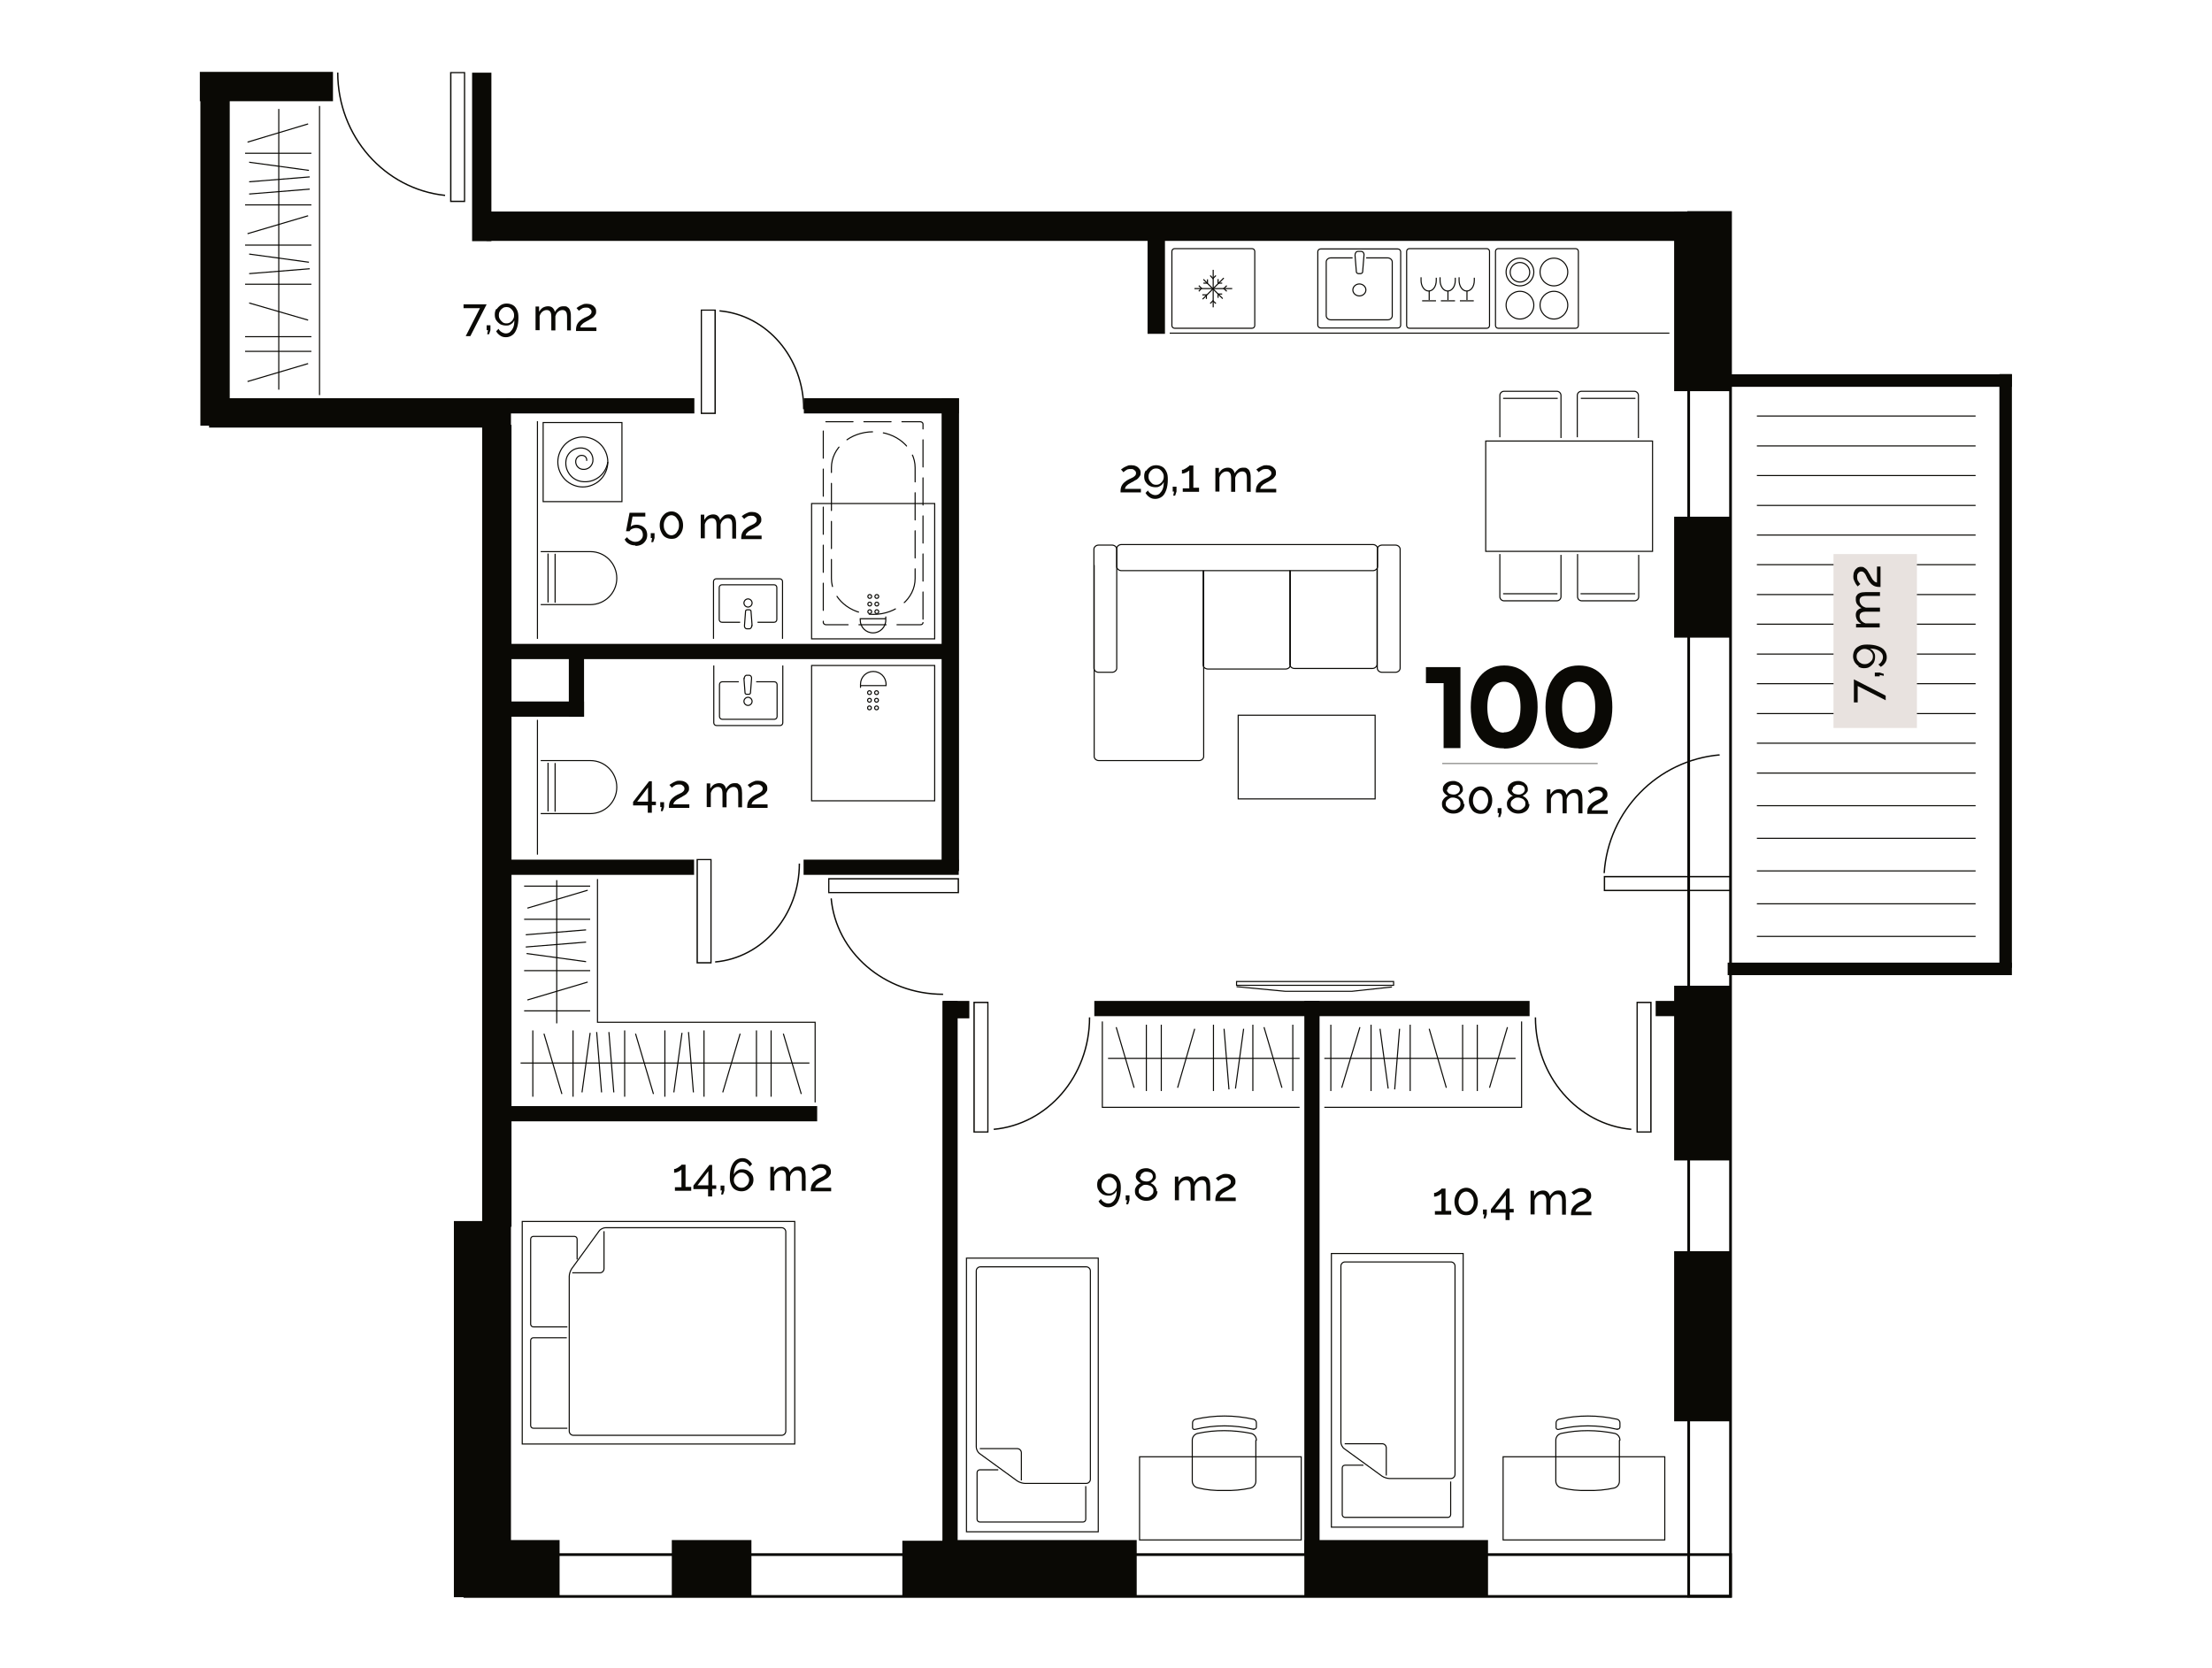 <?xml version="1.0" encoding="UTF-8"?>
<svg id="Layer_1" data-name="Layer 1" xmlns="http://www.w3.org/2000/svg" xmlns:xlink="http://www.w3.org/1999/xlink" version="1.1" viewBox="0 0 814.1 613.9">
  <defs>
    <style>
      .cls-1, .cls-2, .cls-3, .cls-4, .cls-5, .cls-6 {
        fill: none;
      }

      .cls-1, .cls-3 {
        stroke-width: .4px;
      }

      .cls-1, .cls-3, .cls-4, .cls-5, .cls-6 {
        stroke: #0a0905;
      }

      .cls-7 {
        clip-path: url(#clippath);
      }

      .cls-2, .cls-8, .cls-9 {
        stroke-width: 0px;
      }

      .cls-3 {
        stroke-dasharray: 0 0 10 4;
        stroke-linecap: round;
        stroke-linejoin: round;
      }

      .cls-8 {
        fill: #0a0905;
      }

      .cls-4 {
        stroke-width: .2px;
      }

      .cls-5 {
        stroke-width: .5px;
      }

      .cls-10 {
        clip-path: url(#clippath-1);
      }

      .cls-11 {
        clip-path: url(#clippath-4);
      }

      .cls-12 {
        clip-path: url(#clippath-3);
      }

      .cls-13 {
        clip-path: url(#clippath-2);
      }

      .cls-14 {
        clip-path: url(#clippath-7);
      }

      .cls-15 {
        clip-path: url(#clippath-8);
      }

      .cls-16 {
        clip-path: url(#clippath-6);
      }

      .cls-17 {
        clip-path: url(#clippath-5);
      }

      .cls-18 {
        clip-path: url(#clippath-9);
      }

      .cls-19 {
        clip-path: url(#clippath-12);
      }

      .cls-20 {
        clip-path: url(#clippath-10);
      }

      .cls-21 {
        clip-path: url(#clippath-11);
      }

      .cls-9 {
        fill: #e8e2df;
      }

      .cls-22 {
        opacity: 1;
      }
    </style>
    <clipPath id="clippath">
      <rect class="cls-2" x="257.9" y="113.9" width="5.6" height="38.5"/>
    </clipPath>
    <clipPath id="clippath-1">
      <rect class="cls-2" x="264.8" y="114.1" width="31.3" height="36.5"/>
    </clipPath>
    <clipPath id="clippath-2">
      <rect class="cls-2" x="256.3" y="316.1" width="5.6" height="38.5"/>
    </clipPath>
    <clipPath id="clippath-3">
      <rect class="cls-2" x="263.2" y="317.8" width="31.3" height="36.5"/>
    </clipPath>
    <clipPath id="clippath-4">
      <rect class="cls-2" x="304.8" y="323.1" width="48.2" height="5.6"/>
    </clipPath>
    <clipPath id="clippath-5">
      <rect class="cls-2" x="305.7" y="330.6" width="41.4" height="35.6"/>
    </clipPath>
    <clipPath id="clippath-6">
      <rect class="cls-2" x="358.2" y="368.6" width="5.6" height="48.2"/>
    </clipPath>
    <clipPath id="clippath-7">
      <rect class="cls-2" x="365.7" y="374.4" width="35.6" height="41.4"/>
    </clipPath>
    <clipPath id="clippath-8">
      <rect class="cls-2" x="602.3" y="368.6" width="5.6" height="48.2"/>
    </clipPath>
    <clipPath id="clippath-9">
      <rect class="cls-2" x="564.8" y="374.4" width="35.6" height="41.4"/>
    </clipPath>
    <clipPath id="clippath-10">
      <rect class="cls-2" x="165.6" y="26.5" width="5.6" height="47.9"/>
    </clipPath>
    <clipPath id="clippath-11">
      <rect class="cls-2" x="590.1" y="277.6" width="47" height="50.4"/>
    </clipPath>
    <clipPath id="clippath-12">
      <rect class="cls-2" x="590.1" y="277.6" width="47" height="50.4"/>
    </clipPath>
  </defs>
  <g id="Layer_1-2" data-name="Layer 1">
    <polyline class="cls-1" points="487.4 407.5 560 407.5 560 375.9"/>
    <line class="cls-1" x1="487.4" y1="389.5" x2="557.8" y2="389.5"/>
    <line class="cls-1" x1="504.6" y1="401.5" x2="504.6" y2="377.1"/>
    <line class="cls-1" x1="519" y1="401.5" x2="519" y2="377.1"/>
    <line class="cls-1" x1="489.8" y1="401.5" x2="489.8" y2="377.1"/>
    <line class="cls-1" x1="538.3" y1="401.5" x2="538.3" y2="377.1"/>
    <line class="cls-1" x1="543.7" y1="401.5" x2="543.7" y2="377.1"/>
    <line class="cls-1" x1="493.8" y1="400.3" x2="500.5" y2="378"/>
    <line class="cls-1" x1="548.2" y1="400.3" x2="554.8" y2="378"/>
    <line class="cls-1" x1="507.9" y1="378.6" x2="510.9" y2="400.6"/>
    <line class="cls-1" x1="513.3" y1="400.9" x2="515.1" y2="378.6"/>
    <line class="cls-1" x1="526" y1="378.6" x2="532.3" y2="400.3"/>
    <polyline class="cls-1" points="478.3 407.5 405.7 407.5 405.7 375.9"/>
    <line class="cls-1" x1="478.3" y1="389.5" x2="407.8" y2="389.5"/>
    <line class="cls-1" x1="461.1" y1="401.5" x2="461.1" y2="377.1"/>
    <line class="cls-1" x1="446.6" y1="401.5" x2="446.6" y2="377.1"/>
    <line class="cls-1" x1="475.8" y1="401.5" x2="475.8" y2="377.1"/>
    <line class="cls-1" x1="427.4" y1="401.5" x2="427.4" y2="377.1"/>
    <line class="cls-1" x1="421.9" y1="401.5" x2="421.9" y2="377.1"/>
    <line class="cls-1" x1="471.8" y1="400.3" x2="465.2" y2="378"/>
    <line class="cls-1" x1="417.4" y1="400.3" x2="410.8" y2="378"/>
    <line class="cls-1" x1="457.7" y1="378.6" x2="454.7" y2="400.6"/>
    <line class="cls-1" x1="452.3" y1="400.9" x2="450.5" y2="378.6"/>
    <line class="cls-1" x1="439.7" y1="378.6" x2="433.4" y2="400.3"/>
    <polyline class="cls-1" points="300 405.7 300 376.2 219.9 376.2 219.9 323.5"/>
    <line class="cls-1" x1="191.6" y1="391.2" x2="297.9" y2="391.2"/>
    <line class="cls-1" x1="244.7" y1="379.2" x2="244.7" y2="403.6"/>
    <line class="cls-1" x1="259.1" y1="379.2" x2="259.1" y2="403.6"/>
    <line class="cls-1" x1="229.9" y1="379.2" x2="229.9" y2="403.6"/>
    <line class="cls-1" x1="278.4" y1="379.2" x2="278.4" y2="403.6"/>
    <line class="cls-1" x1="283.8" y1="379.2" x2="283.8" y2="403.6"/>
    <line class="cls-1" x1="233.9" y1="380.4" x2="240.5" y2="402.6"/>
    <line class="cls-1" x1="288.3" y1="380.4" x2="294.9" y2="402.6"/>
    <line class="cls-1" x1="248" y1="402" x2="251" y2="380.1"/>
    <line class="cls-1" x1="253.4" y1="379.8" x2="255.2" y2="402"/>
    <line class="cls-1" x1="210.9" y1="379.2" x2="210.9" y2="403.6"/>
    <line class="cls-1" x1="196.1" y1="379.2" x2="196.1" y2="403.6"/>
    <line class="cls-1" x1="200.2" y1="380.4" x2="206.8" y2="402.6"/>
    <line class="cls-1" x1="214.2" y1="402" x2="217.2" y2="380.1"/>
    <line class="cls-1" x1="219.6" y1="379.8" x2="221.4" y2="402"/>
    <line class="cls-1" x1="224.1" y1="379.8" x2="225.9" y2="402"/>
    <line class="cls-1" x1="266" y1="402" x2="272.4" y2="380.4"/>
    <line class="cls-1" x1="102.6" y1="40.1" x2="102.6" y2="143.4"/>
    <line class="cls-1" x1="117.6" y1="39" x2="117.6" y2="145.4"/>
    <line class="cls-1" x1="114.6" y1="90.2" x2="90.2" y2="90.2"/>
    <line class="cls-1" x1="114.6" y1="104.6" x2="90.2" y2="104.6"/>
    <line class="cls-1" x1="114.6" y1="75.4" x2="90.2" y2="75.4"/>
    <line class="cls-1" x1="114.6" y1="123.9" x2="90.2" y2="123.9"/>
    <line class="cls-1" x1="114.6" y1="129.3" x2="90.2" y2="129.3"/>
    <line class="cls-1" x1="113.4" y1="79.4" x2="91.1" y2="86"/>
    <line class="cls-1" x1="113.4" y1="133.8" x2="91.1" y2="140.4"/>
    <line class="cls-1" x1="91.7" y1="93.5" x2="113.7" y2="96.5"/>
    <line class="cls-1" x1="114" y1="98.9" x2="91.7" y2="100.7"/>
    <line class="cls-1" x1="114.6" y1="56.4" x2="90.2" y2="56.4"/>
    <line class="cls-1" x1="113.4" y1="45.6" x2="91.1" y2="52.3"/>
    <line class="cls-1" x1="91.7" y1="59.7" x2="113.7" y2="62.7"/>
    <line class="cls-1" x1="114" y1="65.1" x2="91.7" y2="66.9"/>
    <line class="cls-1" x1="114" y1="69.6" x2="91.7" y2="71.4"/>
    <line class="cls-1" x1="91.7" y1="111.5" x2="113.4" y2="117.8"/>
    <line class="cls-1" x1="204.9" y1="376.6" x2="204.9" y2="323.9"/>
    <line class="cls-1" x1="192.9" y1="338.3" x2="217.2" y2="338.3"/>
    <line class="cls-1" x1="194.1" y1="334.2" x2="216.3" y2="327.6"/>
    <line class="cls-1" x1="192.9" y1="357.2" x2="217.2" y2="357.2"/>
    <line class="cls-1" x1="192.9" y1="326.1" x2="217.2" y2="326.1"/>
    <line class="cls-1" x1="192.9" y1="372" x2="217.2" y2="372"/>
    <line class="cls-1" x1="194.1" y1="368" x2="216.3" y2="361.4"/>
    <line class="cls-1" x1="215.7" y1="353.9" x2="193.8" y2="350.9"/>
    <line class="cls-1" x1="193.5" y1="348.5" x2="215.7" y2="346.7"/>
    <line class="cls-1" x1="193.5" y1="344" x2="215.7" y2="342.2"/>
    <rect class="cls-1" x="546.8" y="162.3" width="61.4" height="40.6"/>
    <path class="cls-1" d="M603.1,204.2v15.4c0,.8-.7,1.5-1.5,1.5h-19.5c-.8,0-1.5-.7-1.5-1.5v-15.7"/>
    <line class="cls-1" x1="601.8" y1="218.5" x2="581.7" y2="218.5"/>
    <path class="cls-1" d="M574.5,204.2v15.4c0,.8-.7,1.5-1.5,1.5h-19.5c-.8,0-1.5-.7-1.5-1.5v-15.7"/>
    <line class="cls-1" x1="573.2" y1="218.5" x2="553.2" y2="218.5"/>
    <path class="cls-1" d="M552,160.9v-15.4c0-.8.7-1.5,1.5-1.5h19.5c.8,0,1.5.7,1.5,1.5v15.7"/>
    <line class="cls-1" x1="553.2" y1="146.6" x2="573.3" y2="146.6"/>
    <path class="cls-1" d="M580.5,160.9v-15.4c0-.8.7-1.5,1.5-1.5h19.5c.8,0,1.5.7,1.5,1.5v15.7"/>
    <line class="cls-1" x1="581.8" y1="146.6" x2="601.9" y2="146.6"/>
    <rect class="cls-1" x="455.1" y="361.2" width="57.8" height="1.4"/>
    <polyline class="cls-1" points="455.1 363.1 473 364.8 497.6 364.8 512.3 363.2"/>
    <rect class="cls-1" x="455.7" y="263.2" width="50.4" height="30.8"/>
    <path class="cls-1" d="M462.4,530c0-1.2-.8-2.2-1.9-2.5-6.5-1.3-13.2-1.4-19.7,0-1.2.3-2,1.3-2,2.5v7.5s0,7.5,0,7.5c0,1.2.8,2.2,1.9,2.5,3.2.8,6.5,1.1,9.8,1,3.3.1,6.6-.2,9.8-.9,1.1-.3,1.9-1.3,1.9-2.5v-7.5s0-7.5,0-7.5Z"/>
    <path class="cls-1" d="M461.4,526c-7.1-1.7-14.4-1.7-21.5,0-.4.1-.9,0-1-.5,0,0,0-.2,0-.3v-1.6c0-.6.4-1.1,1-1.3,7.1-1.6,14.4-1.6,21.5,0,.6.2,1,.7,1,1.3v1.5c0,.4-.3.8-.7.8,0,0-.2,0-.3,0Z"/>
    <rect class="cls-1" x="419.4" y="536.1" width="59.5" height="30.6"/>
    <path class="cls-1" d="M596.2,530c0-1.2-.8-2.2-1.9-2.5-6.5-1.3-13.2-1.4-19.7,0-1.2.3-2,1.3-2,2.5v7.5s0,7.5,0,7.5c0,1.2.8,2.2,1.9,2.5,3.2.8,6.5,1.1,9.8,1,3.3.1,6.6-.2,9.8-.9,1.1-.3,1.9-1.3,1.9-2.5v-7.5s0-7.5,0-7.5Z"/>
    <path class="cls-1" d="M595.2,526c-7.1-1.7-14.4-1.7-21.5,0-.4.1-.9,0-1-.5,0,0,0-.2,0-.3v-1.6c0-.6.4-1.1,1-1.3,7.1-1.6,14.4-1.6,21.5,0,.6.2,1,.7,1,1.3v1.5c0,.4-.3.8-.7.8,0,0-.2,0-.3,0Z"/>
    <rect class="cls-1" x="553.2" y="536.1" width="59.5" height="30.6"/>
    <line class="cls-1" x1="646.6" y1="284.5" x2="727.1" y2="284.5"/>
    <line class="cls-1" x1="646.6" y1="273.5" x2="727.1" y2="273.5"/>
    <line class="cls-1" x1="646.6" y1="262.6" x2="727.1" y2="262.6"/>
    <line class="cls-1" x1="646.6" y1="251.6" x2="727.1" y2="251.6"/>
    <line class="cls-1" x1="646.6" y1="240.7" x2="727.1" y2="240.7"/>
    <line class="cls-1" x1="646.6" y1="229.7" x2="727.1" y2="229.7"/>
    <line class="cls-1" x1="646.6" y1="218.8" x2="727.1" y2="218.8"/>
    <line class="cls-1" x1="646.6" y1="207.8" x2="727.1" y2="207.8"/>
    <line class="cls-1" x1="646.6" y1="196.9" x2="727.1" y2="196.9"/>
    <line class="cls-1" x1="646.6" y1="186" x2="727.1" y2="186"/>
    <line class="cls-1" x1="646.6" y1="175" x2="727.1" y2="175"/>
    <line class="cls-1" x1="646.6" y1="164.1" x2="727.1" y2="164.1"/>
    <line class="cls-1" x1="646.6" y1="153.1" x2="727.1" y2="153.1"/>
    <line class="cls-1" x1="646.6" y1="344.6" x2="727.1" y2="344.6"/>
    <line class="cls-1" x1="646.6" y1="332.6" x2="727.1" y2="332.6"/>
    <line class="cls-1" x1="646.6" y1="320.5" x2="727.1" y2="320.5"/>
    <line class="cls-1" x1="646.6" y1="308.5" x2="727.1" y2="308.5"/>
    <line class="cls-1" x1="646.6" y1="296.5" x2="727.1" y2="296.5"/>
    <line class="cls-1" x1="197.8" y1="155" x2="197.8" y2="235.1"/>
    <line class="cls-1" x1="197.8" y1="264.9" x2="197.8" y2="314.5"/>
    <rect class="cls-1" x="199.9" y="155.5" width="29" height="29.1"/>
    <path class="cls-1" d="M223.7,170c-.7,4.7-5,7.9-9.6,7.2h0c-3.7-.5-6.3-4-5.8-7.7.4-3,3.2-5,6.2-4.6h0c2.4.3,4,2.5,3.7,4.9-.3,1.9-2,3.2-3.9,2.9h0c-1.5-.2-2.6-1.6-2.4-3.2h0c.2-1.2,1.3-2.1,2.5-1.9h0c1,.1,1.7,1,1.5,2"/>
    <path class="cls-1" d="M223.7,170c0,2.4-1,4.8-2.7,6.5-1.7,1.7-4.1,2.7-6.5,2.7s-4.8-1-6.5-2.7c-1.7-1.7-2.7-4.1-2.7-6.5s1-4.8,2.7-6.5c1.7-1.7,4.1-2.7,6.5-2.7s4.8,1,6.5,2.7c1.7,1.7,2.7,4.1,2.7,6.5"/>
    <line class="cls-1" x1="201.7" y1="298.6" x2="201.7" y2="280.7"/>
    <path class="cls-1" d="M199,279.9h18.3c5.4,0,9.7,4.4,9.7,9.8,0,5.4-4.4,9.7-9.7,9.7h-18.3"/>
    <line class="cls-1" x1="204.3" y1="298.7" x2="204.3" y2="280.8"/>
    <line class="cls-1" x1="201.7" y1="221.7" x2="201.7" y2="203.7"/>
    <path class="cls-1" d="M199,203h18.3c5.4,0,9.7,4.4,9.7,9.8,0,5.4-4.4,9.7-9.7,9.7h-18.3"/>
    <line class="cls-1" x1="204.3" y1="221.8" x2="204.3" y2="203.8"/>
    <path class="cls-1" d="M443,210v68.4c0,.8-.8,1.5-1.7,1.5h-36.9c-.9,0-1.7-.7-1.7-1.5v-70.5"/>
    <path class="cls-1" d="M474.9,210v34.7c0,.8-.8,1.5-1.7,1.5h-28.7c-.9,0-1.7-.7-1.7-1.5v-34.7"/>
    <path class="cls-1" d="M506.8,209.8v34.7c0,.8-.8,1.5-1.7,1.5h-28.7c-.9,0-1.7-.7-1.7-1.5v-34.6"/>
    <path class="cls-1" d="M505.3,200.4c.9,0,1.7.7,1.7,1.5v6.6c0,.8-.8,1.5-1.7,1.5h-92.6c-.9,0-1.7-.7-1.7-1.5v-6.6c0-.8.8-1.5,1.7-1.5h92.6Z"/>
    <path class="cls-1" d="M409.3,200.6c.9,0,1.7.7,1.7,1.5v43.8c0,.8-.8,1.5-1.7,1.5h-5c-.9,0-1.7-.7-1.7-1.5v-43.8c0-.8.8-1.5,1.7-1.5h5Z"/>
    <path class="cls-1" d="M513.6,200.6c.9,0,1.7.7,1.7,1.5v43.8c0,.8-.8,1.5-1.7,1.5h-5c-.9,0-1.7-.7-1.7-1.5v-43.8c0-.8.8-1.5,1.7-1.5h5Z"/>
    <path class="cls-3" d="M339.7,229.1c0,.5-.4.8-1,.8h-34.7c-.5,0-1-.4-1-.8v-73.1c0-.5.4-.8,1-.8h34.7c.5,0,1,.4,1,.8v73.1Z"/>
    <path class="cls-3" d="M336.8,212.9c0,7.3-6.9,13.2-15.4,13.2h0c-8.5,0-15.4-5.9-15.4-13.2v-40.8c0-7.3,6.9-13.2,15.4-13.2h0c8.5,0,15.4,5.9,15.4,13.2v40.8Z"/>
    <rect class="cls-1" x="298.7" y="185.3" width="45.3" height="49.8"/>
    <path class="cls-1" d="M316.6,228.2c0,2.6,2.1,4.7,4.7,4.7s4.7-2.1,4.7-4.7,0-.4,0-.5h-9.4c0,.2,0,.3,0,.5Z"/>
    <path class="cls-1" d="M320.8,219.5c0,.4-.3.7-.7.7h0c-.4,0-.7-.3-.7-.7h0c0-.4.3-.7.7-.7h0c.4,0,.7.3.7.7h0Z"/>
    <path class="cls-1" d="M320.8,222.3c0,.4-.3.7-.7.7h0c-.4,0-.7-.3-.7-.7h0c0-.4.3-.7.7-.7h0c.4,0,.7.3.7.7h0Z"/>
    <path class="cls-1" d="M320.8,225.1c0,.4-.3.7-.7.7h0c-.4,0-.7-.3-.7-.7h0c0-.4.3-.7.7-.7h0c.4,0,.7.3.7.7h0Z"/>
    <path class="cls-1" d="M323.4,219.5c0,.4-.3.7-.7.7h0c-.4,0-.7-.3-.7-.7h0c0-.4.3-.7.7-.7h0c.4,0,.7.3.7.7h0Z"/>
    <path class="cls-1" d="M323.4,222.3c0,.4-.3.7-.7.7h0c-.4,0-.7-.3-.7-.7h0c0-.4.3-.7.7-.7h0c.4,0,.7.3.7.7h0Z"/>
    <path class="cls-1" d="M323.4,225.1c0,.4-.3.7-.7.7h0c-.4,0-.7-.3-.7-.7h0c0-.4.3-.7.7-.7h0c.4,0,.7.3.7.7h0Z"/>
    <rect class="cls-1" x="298.7" y="244.9" width="45.3" height="49.8"/>
    <path class="cls-1" d="M326.1,251.8c0-2.6-2.1-4.7-4.7-4.7s-4.7,2.1-4.7,4.7,0,.4,0,.5h9.4c0-.2,0-.3,0-.5Z"/>
    <path class="cls-1" d="M321.9,260.5c0-.4.3-.7.7-.7h0c.4,0,.7.3.7.7h0c0,.4-.3.7-.7.7h0c-.4,0-.7-.3-.7-.7h0Z"/>
    <path class="cls-1" d="M321.9,257.7c0-.4.3-.7.7-.7h0c.4,0,.7.3.7.7h0c0,.4-.3.7-.7.7h0c-.4,0-.7-.3-.7-.7h0Z"/>
    <path class="cls-1" d="M321.9,254.9c0-.4.3-.7.7-.7h0c.4,0,.7.3.7.7h0c0,.4-.3.7-.7.7h0c-.4,0-.7-.3-.7-.7h0Z"/>
    <path class="cls-1" d="M319.3,260.5c0-.4.3-.7.7-.7h0c.4,0,.7.3.7.7h0c0,.4-.3.7-.7.7h0c-.4,0-.7-.3-.7-.7h0Z"/>
    <path class="cls-1" d="M319.3,257.7c0-.4.3-.7.7-.7h0c.4,0,.7.3.7.7h0c0,.4-.3.7-.7.7h0c-.4,0-.7-.3-.7-.7h0Z"/>
    <path class="cls-1" d="M319.3,254.9c0-.4.3-.7.7-.7h0c.4,0,.7.3.7.7h0c0,.4-.3.7-.7.7h0c-.4,0-.7-.3-.7-.7h0Z"/>
    <path class="cls-1" d="M580.9,119.8c0,.6-.5,1-1,1h-28.5c-.6,0-1-.5-1-1v-27.3c0-.6.5-1,1-1h28.5c.6,0,1,.5,1,1v27.3Z"/>
    <circle class="cls-1" cx="571.9" cy="100.1" r="5.1"/>
    <path class="cls-1" d="M577,112.3c0,2.8-2.3,5.1-5.1,5.1s-5.1-2.3-5.1-5.1,2.3-5.1,5.1-5.1,5.1,2.3,5.1,5.1Z"/>
    <circle class="cls-1" cx="559.4" cy="100.1" r="5.1"/>
    <circle class="cls-1" cx="559.4" cy="100.2" r="3.6"/>
    <path class="cls-1" d="M564.5,112.3c0,2.8-2.3,5.1-5.1,5.1s-5.1-2.3-5.1-5.1,2.3-5.1,5.1-5.1,5.1,2.3,5.1,5.1Z"/>
    <line class="cls-1" x1="430.5" y1="122.6" x2="614.4" y2="122.6"/>
    <path class="cls-1" d="M262.6,235.1v-21.1c0-.6.5-1,1-1h23.4c.6,0,1,.5,1,1v21.1"/>
    <path class="cls-1" d="M272.4,229h-6.7c-.6,0-1-.5-1-1v-11.8c0-.6.5-1,1-1h19.2c.6,0,1,.5,1,1v11.8c0,.6-.5,1-1,1h-6.1"/>
    <path class="cls-1" d="M276.8,221.9c0,.8-.7,1.5-1.5,1.5s-1.5-.7-1.5-1.5.7-1.5,1.5-1.5,1.5.7,1.5,1.5Z"/>
    <path class="cls-1" d="M276.7,230.2c0,.6-.4,1.2-.9,1.2h-.9c-.6,0-1-.6-.9-1.2l.4-5.3c0-.3.3-.5.7-.5h.6c.4,0,.7.2.7.5l.4,5.3Z"/>
    <path class="cls-1" d="M288.1,244.9v21.1c0,.6-.5,1-1,1h-23.4c-.6,0-1-.5-1-1v-21.1"/>
    <path class="cls-1" d="M278.3,250.9h6.7c.6,0,1,.5,1,1v11.8c0,.6-.5,1-1,1h-19.2c-.6,0-1-.5-1-1v-11.8c0-.6.5-1,1-1h6.1"/>
    <path class="cls-1" d="M273.8,258.1c0-.8.7-1.5,1.5-1.5s1.5.7,1.5,1.5-.7,1.5-1.5,1.5-1.5-.7-1.5-1.5Z"/>
    <path class="cls-1" d="M273.9,249.7c0-.6.4-1.2.9-1.2h.9c.6,0,1,.6.9,1.2l-.4,5.3c0,.3-.3.5-.7.5h-.6c-.4,0-.7-.2-.7-.5l-.4-5.3Z"/>
    <rect class="cls-1" x="192.2" y="449.5" width="100.3" height="81.9"/>
    <path class="cls-1" d="M287.7,451.8c.8,0,1.5.7,1.5,1.5v73.4c0,.8-.7,1.5-1.5,1.5h-76.7c-.8,0-1.5-.7-1.5-1.5v-57c0-.8.4-2.1.9-2.8l10.1-13.9c.5-.7,1.6-1.2,2.4-1.2h64.8Z"/>
    <path class="cls-1" d="M210.6,468.4h10.2c.8,0,1.5-.7,1.5-1.5v-13.8"/>
    <path class="cls-1" d="M208.8,525.6h-12.5c-.6,0-1-.5-1-1v-31.3c0-.6.5-1,1-1h12.3"/>
    <path class="cls-1" d="M208.8,488.3h-12.5c-.6,0-1-.5-1-1v-31.3c0-.6.5-1,1-1h15.1c.6,0,1,.5,1,1v7.5"/>
    <path class="cls-1" d="M359.3,467.7c0-.8.7-1.5,1.5-1.5h39c.8,0,1.5.7,1.5,1.5v76.7c0,.8-.7,1.5-1.5,1.5h-22.6c-.8,0-2.1-.4-2.8-.9l-13.9-10.1c-.7-.5-1.2-1.6-1.2-2.4v-64.8Z"/>
    <path class="cls-1" d="M375.9,544.8v-10.2c0-.8-.7-1.5-1.5-1.5h-13.8"/>
    <path class="cls-1" d="M399.6,546.9v12.2c0,.6-.5,1-1,1h-38c-.6,0-1-.5-1-1v-17.2c0-.6.5-1,1-1h6.8"/>
    <rect class="cls-1" x="355.7" y="463" width="48.5" height="100.7"/>
    <path class="cls-1" d="M493.5,465.9c0-.8.7-1.5,1.5-1.5h39c.8,0,1.5.7,1.5,1.5v76.7c0,.8-.7,1.5-1.5,1.5h-22.6c-.8,0-2.1-.4-2.8-.9l-13.9-10.1c-.7-.5-1.2-1.6-1.2-2.4v-64.8Z"/>
    <path class="cls-1" d="M510.2,543v-10.2c0-.8-.7-1.5-1.5-1.5h-13.8"/>
    <path class="cls-1" d="M533.9,545.2v12.2c0,.6-.5,1-1,1h-37.9c-.6,0-1-.5-1-1v-17.2c0-.6.5-1,1-1h6.8"/>
    <rect class="cls-1" x="490" y="461.3" width="48.5" height="100.7"/>
    <path class="cls-1" d="M548.2,119.8c0,.6-.5,1-1,1h-28.5c-.6,0-1-.5-1-1v-27.3c0-.6.5-1,1-1h28.5c.6,0,1,.5,1,1v27.3Z"/>
    <path class="cls-1" d="M528.6,102.2c0,.3,0,.7,0,1,0,2.2-1.2,3.9-2.8,3.9s-2.8-1.8-2.8-3.9,0-.6,0-1"/>
    <line class="cls-1" x1="526" y1="107.1" x2="526" y2="110.4"/>
    <line class="cls-1" x1="523.4" y1="110.7" x2="528.5" y2="110.7"/>
    <path class="cls-1" d="M535.6,102.2c0,.3,0,.7,0,1,0,2.2-1.2,3.9-2.8,3.9s-2.8-1.8-2.8-3.9,0-.6,0-1"/>
    <line class="cls-1" x1="532.9" y1="107.1" x2="532.9" y2="110.4"/>
    <line class="cls-1" x1="530.3" y1="110.7" x2="535.5" y2="110.7"/>
    <path class="cls-1" d="M542.6,102.2c0,.3,0,.7,0,1,0,2.2-1.2,3.9-2.8,3.9s-2.8-1.8-2.8-3.9,0-.6,0-1"/>
    <line class="cls-1" x1="539.9" y1="107.1" x2="539.9" y2="110.4"/>
    <line class="cls-1" x1="537.3" y1="110.7" x2="542.4" y2="110.7"/>
    <path class="cls-1" d="M461.8,119.8c0,.6-.5,1-1,1h-28.5c-.6,0-1-.5-1-1v-27.3c0-.6.5-1,1-1h28.5c.6,0,1,.5,1,1v27.3Z"/>
    <line class="cls-1" x1="450" y1="109.9" x2="442.9" y2="102.8"/>
    <line class="cls-1" x1="450.4" y1="102.3" x2="442.6" y2="110.1"/>
    <line class="cls-1" x1="453.5" y1="106.2" x2="439.6" y2="106.2"/>
    <line class="cls-1" x1="446.5" y1="99.3" x2="446.5" y2="113.1"/>
    <polyline class="cls-1" points="442.9 104.2 444.4 104.2 444.4 102.8"/>
    <polyline class="cls-1" points="449.8 108.2 448.3 108.2 448.3 109.6"/>
    <polyline class="cls-1" points="444 110 444 108.5 442.5 108.5"/>
    <polyline class="cls-1" points="448.3 102.7 448.3 104.2 449.8 104.2"/>
    <polyline class="cls-1" points="441.2 107.2 442.2 106.1 441.2 105.1"/>
    <polyline class="cls-1" points="451.5 105.1 450.4 106.2 451.5 107.2"/>
    <polyline class="cls-1" points="447.5 111.7 446.4 110.7 445.4 111.7"/>
    <polyline class="cls-1" points="445.4 101.4 446.4 102.5 447.5 101.4"/>
    <path class="cls-1" d="M486.1,120.7c-.6,0-1.1-.5-1.1-1v-27.1c0-.6.5-1,1.1-1h28.3c.6,0,1.1.5,1.1,1v27.1c0,.6-.5,1-1.1,1h-28.3Z"/>
    <path class="cls-1" d="M502.8,94.9h7.9c.9,0,1.7.7,1.7,1.5v19.8c0,.8-.7,1.5-1.7,1.5h-20.9c-.9,0-1.7-.7-1.7-1.5v-19.8c0-.8.7-1.5,1.7-1.5h8"/>
    <path class="cls-1" d="M500.3,108.9c-1.3,0-2.4-1-2.4-2.2s1.1-2.2,2.4-2.2,2.4,1,2.4,2.2-1.1,2.2-2.4,2.2Z"/>
    <path class="cls-1" d="M498.7,93.9c0-.7.4-1.4,1.1-1.4h1.1c.7,0,1.2.7,1.1,1.4l-.5,6.2c0,.3-.4.6-.8.6h-.7c-.4,0-.8-.3-.8-.6l-.5-6.2Z"/>
    <rect class="cls-9" x="674.8" y="203.9" width="30.7" height="64"/>
    <g class="cls-22">
      <g class="cls-7">
        <rect class="cls-5" x="258.1" y="114.1" width="5.1" height="38"/>
      </g>
    </g>
    <g class="cls-22">
      <g class="cls-10">
        <path class="cls-5" d="M264.8,114.4c17.4,1.5,31,17.2,31,36.2"/>
      </g>
    </g>
    <g class="cls-22">
      <g class="cls-13">
        <rect class="cls-5" x="256.6" y="316.3" width="5.1" height="38"/>
      </g>
    </g>
    <g class="cls-22">
      <g class="cls-12">
        <path class="cls-5" d="M263.2,354c17.4-1.5,31-17.2,31-36.2"/>
      </g>
    </g>
    <g class="cls-22">
      <g class="cls-11">
        <rect class="cls-5" x="305" y="323.4" width="47.7" height="5.1"/>
      </g>
    </g>
    <g class="cls-22">
      <g class="cls-17">
        <path class="cls-5" d="M305.9,330.6c1.8,19.8,19.5,35.3,41.2,35.3"/>
      </g>
    </g>
    <g class="cls-22">
      <g class="cls-16">
        <rect class="cls-5" x="358.5" y="368.9" width="5.1" height="47.7"/>
      </g>
    </g>
    <g class="cls-22">
      <g class="cls-14">
        <path class="cls-5" d="M365.7,415.6c19.8-1.8,35.3-19.5,35.3-41.2"/>
      </g>
    </g>
    <g class="cls-22">
      <g class="cls-15">
        <rect class="cls-5" x="602.5" y="368.9" width="5.1" height="47.7"/>
      </g>
    </g>
    <g class="cls-22">
      <g class="cls-18">
        <path class="cls-5" d="M600.4,415.6c-19.8-1.8-35.3-19.5-35.3-41.2"/>
      </g>
    </g>
    <g class="cls-22">
      <g class="cls-20">
        <rect class="cls-5" x="165.9" y="26.7" width="5.1" height="47.4"/>
      </g>
    </g>
    <path class="cls-5" d="M124.3,26.7c0,23.5,17.3,42.9,39.5,45.2"/>
    <rect class="cls-6" x="171.1" y="572.1" width="465.8" height="15.4"/>
    <rect class="cls-6" x="621.5" y="78.2" width="15.4" height="509.2"/>
    <g class="cls-22">
      <g>
        <g class="cls-21">
          <rect class="cls-5" x="590.5" y="322.6" width="46.4" height="5.1"/>
        </g>
        <g class="cls-19">
          <path class="cls-5" d="M632.9,277.8c-22.9,2-41,20.5-42.5,43.5"/>
        </g>
      </g>
    </g>
    <rect class="cls-8" x="186.6" y="146.8" width="68.7" height="5.1"/>
    <rect class="cls-5" x="186.6" y="146.8" width="68.7" height="5.1"/>
    <rect class="cls-8" x="184.5" y="316.6" width="70.7" height="5.1"/>
    <rect class="cls-5" x="184.5" y="316.6" width="70.7" height="5.1"/>
    <rect class="cls-8" x="185.4" y="407.3" width="115.1" height="5.1"/>
    <rect class="cls-5" x="185.4" y="407.3" width="115.1" height="5.1"/>
    <rect class="cls-8" x="296" y="316.6" width="56.6" height="5.1"/>
    <rect class="cls-5" x="296" y="316.6" width="56.6" height="5.1"/>
    <rect class="cls-8" x="347.5" y="368.6" width="9" height="5.9"/>
    <rect class="cls-5" x="347.5" y="368.6" width="9" height="5.9"/>
    <rect class="cls-8" x="609.6" y="368.6" width="7.2" height="5.1"/>
    <rect class="cls-5" x="609.6" y="368.6" width="7.2" height="5.1"/>
    <rect class="cls-8" x="403" y="368.6" width="159.7" height="5.1"/>
    <rect class="cls-5" x="403" y="368.6" width="159.7" height="5.1"/>
    <rect class="cls-8" x="186.6" y="258.4" width="28.1" height="5.1"/>
    <rect class="cls-5" x="186.6" y="258.4" width="28.1" height="5.1"/>
    <rect class="cls-8" x="209.6" y="242.1" width="5.1" height="21.4"/>
    <rect class="cls-5" x="209.6" y="242.1" width="5.1" height="21.4"/>
    <rect class="cls-8" x="296.1" y="146.8" width="56.5" height="5.1"/>
    <rect class="cls-5" x="296.1" y="146.8" width="56.5" height="5.1"/>
    <rect class="cls-8" x="185.2" y="237.2" width="162.2" height="5.1"/>
    <rect class="cls-5" x="185.2" y="237.2" width="162.2" height="5.1"/>
    <rect class="cls-8" x="346.8" y="146.8" width="5.9" height="173.5"/>
    <rect class="cls-5" x="346.8" y="146.8" width="5.9" height="173.5"/>
    <rect class="cls-8" x="422.6" y="87.9" width="5.9" height="34.7"/>
    <rect class="cls-5" x="422.6" y="87.9" width="5.9" height="34.7"/>
    <rect class="cls-8" x="347.1" y="368.6" width="5.1" height="203.3"/>
    <rect class="cls-5" x="347.1" y="368.6" width="5.1" height="203.3"/>
    <rect class="cls-8" x="480.3" y="368.6" width="5.1" height="203.3"/>
    <rect class="cls-5" x="480.3" y="368.6" width="5.1" height="203.3"/>
    <rect class="cls-8" x="73.8" y="26.7" width="48.5" height="10.3"/>
    <rect class="cls-5" x="73.8" y="26.7" width="48.5" height="10.3"/>
    <rect class="cls-8" x="174" y="27" width="6.6" height="61.5"/>
    <rect class="cls-5" x="174" y="27" width="6.6" height="61.5"/>
    <rect class="cls-8" x="77.2" y="146.8" width="110.6" height="10.3"/>
    <rect class="cls-5" x="77.2" y="146.8" width="110.6" height="10.3"/>
    <rect class="cls-8" x="179.3" y="78.1" width="445.4" height="10.3"/>
    <rect class="cls-5" x="179.3" y="78.1" width="445.4" height="10.3"/>
    <rect class="cls-8" x="74" y="35.2" width="10.3" height="121.2"/>
    <rect class="cls-5" x="74" y="35.2" width="10.3" height="121.2"/>
    <rect class="cls-8" x="177.7" y="156.6" width="10.3" height="294.6"/>
    <rect class="cls-5" x="177.7" y="156.6" width="10.3" height="294.6"/>
    <rect class="cls-8" x="167.3" y="567" width="38.4" height="20.5"/>
    <rect class="cls-5" x="167.3" y="567" width="38.4" height="20.5"/>
    <rect class="cls-8" x="332.1" y="567" width="86" height="20.5"/>
    <rect class="cls-5" x="347.1" y="567" width="71" height="20.5"/>
    <rect class="cls-8" x="480.3" y="567" width="67.1" height="20.5"/>
    <rect class="cls-5" x="480.3" y="567" width="67.1" height="20.5"/>
    <rect class="cls-8" x="616.4" y="460.7" width="20.5" height="62.1"/>
    <rect class="cls-5" x="616.4" y="460.7" width="20.5" height="62.1"/>
    <rect class="cls-8" x="616.4" y="363" width="20.5" height="63.8"/>
    <rect class="cls-5" x="616.4" y="363" width="20.5" height="63.8"/>
    <rect class="cls-8" x="616.4" y="190.4" width="20.5" height="44"/>
    <rect class="cls-5" x="616.4" y="190.4" width="20.5" height="44"/>
    <rect class="cls-8" x="616.4" y="78.1" width="20.5" height="65.6"/>
    <rect class="cls-5" x="616.4" y="78.1" width="20.5" height="65.6"/>
    <rect class="cls-8" x="247.5" y="567" width="28.8" height="20.5"/>
    <rect class="cls-5" x="247.5" y="567" width="28.8" height="20.5"/>
    <rect class="cls-8" x="167.3" y="449.6" width="20.5" height="137.8"/>
    <rect class="cls-5" x="167.3" y="449.6" width="20.5" height="137.8"/>
    <rect class="cls-8" x="636.1" y="354.5" width="104.1" height="4.1"/>
    <rect class="cls-5" x="636.1" y="354.5" width="104.1" height="4.1"/>
    <rect class="cls-8" x="636.1" y="138" width="104.1" height="4.1"/>
    <rect class="cls-5" x="636.1" y="138" width="104.1" height="4.1"/>
    <rect class="cls-8" x="736.1" y="137.9" width="4.1" height="218"/>
    <rect class="cls-5" x="736.1" y="137.9" width="4.1" height="218"/>
    <g>
      <path class="cls-8" d="M254.4,436.9v1.3h-6v-1.3h2.4v-6.5c-.1.1-.3.3-.5.4s-.5.3-.7.4c-.3.1-.5.2-.8.3-.3,0-.5.1-.7.1v-1.4c.2,0,.5,0,.8-.2.3-.1.6-.3.9-.5.3-.2.5-.4.7-.5s.3-.3.3-.4h1.5v8.2h2.1Z"/>
      <path class="cls-8" d="M260.6,440.4v-2.8h-5.4v-1.3l5.9-7.6h1v7.5h1.5v1.3h-1.5v2.8h-1.5ZM256.7,436.2h4v-5.2l-4,5.2Z"/>
      <path class="cls-8" d="M265.4,439.6l.3-1.5h-.5v-1.8h1.4v1.8l-.5,1.5h-.7Z"/>
      <path class="cls-8" d="M276.6,436.3c-.4.6-.9,1.1-1.5,1.5s-1.4.6-2.2.6-1.6-.2-2.3-.6-1.2-1-1.5-1.8c-.4-.8-.5-1.7-.5-2.8,0-1.6.2-2.9.6-3.9s.9-1.8,1.6-2.3c.7-.5,1.5-.8,2.4-.8s1.5.2,2.1.6,1.1.9,1.5,1.6l-.9.9c-.2-.5-.6-.9-1.1-1.3-.5-.3-1-.5-1.6-.5s-1.1.2-1.6.6c-.5.4-.8.9-1.1,1.6s-.4,1.5-.4,2.5c.2-.4.4-.7.7-1s.7-.5,1.1-.7.8-.2,1.3-.2c.8,0,1.5.2,2.1.5.6.4,1.1.8,1.5,1.4.4.6.5,1.3.5,2s-.2,1.5-.6,2.1ZM274.3,436.7c.4-.3.8-.6,1-1s.4-.9.4-1.4-.1-1-.4-1.4c-.3-.4-.6-.8-1-1-.4-.3-.9-.4-1.4-.4s-1,.1-1.4.4c-.4.3-.8.6-1,1-.3.4-.4.9-.4,1.4s.1,1,.4,1.4.6.8,1,1c.4.3.9.4,1.4.4s1-.1,1.4-.4Z"/>
      <path class="cls-8" d="M296.6,438.2h-1.5v-4.9c0-.9-.1-1.6-.4-2-.3-.4-.7-.6-1.3-.6s-1.1.2-1.6.6c-.5.4-.8,1-1,1.7v5.2h-1.5v-4.9c0-.9-.1-1.6-.4-2-.3-.4-.7-.6-1.3-.6s-1.1.2-1.6.6c-.5.4-.8,1-1,1.6v5.2h-1.5v-8.7h1.3v1.9c.4-.6.8-1.1,1.4-1.5.6-.3,1.2-.5,1.9-.5s1.3.2,1.7.6c.4.4.7.9.8,1.5.4-.7.9-1.2,1.4-1.6.6-.4,1.2-.5,1.9-.5s.9,0,1.3.3.6.4.8.8c.2.3.3.7.4,1.2,0,.4.1.9.1,1.4v5.2Z"/>
      <path class="cls-8" d="M298.4,438.2c0-.5,0-.9.1-1.3s.2-.8.4-1.1c.2-.4.5-.7.8-1,.4-.3.8-.7,1.4-1,.3-.2.7-.4,1-.5s.7-.4,1-.5c.3-.2.5-.4.7-.6s.3-.5.3-.8,0-.5-.2-.8c-.2-.2-.4-.4-.7-.6s-.7-.2-1.1-.2-.6,0-.9.1c-.3,0-.5.2-.7.3-.2.1-.4.3-.6.4-.2.2-.3.3-.4.4l-.9-1c0-.1.2-.2.5-.4s.5-.3.8-.5.7-.3,1.1-.5.9-.2,1.4-.2,1.3.1,1.8.4c.5.2.9.6,1.2,1,.3.4.4.9.4,1.4s0,.8-.3,1.2c-.2.3-.4.6-.7.9-.3.2-.6.5-.9.6-.3.2-.6.3-.8.5-.5.2-.9.5-1.3.7-.4.2-.7.4-.9.6-.2.2-.4.4-.6.6-.1.2-.2.5-.3.8h5.9v1.3h-7.5Z"/>
    </g>
    <g>
      <path class="cls-8" d="M404.5,434c.4-.6.9-1.1,1.5-1.5.7-.4,1.4-.6,2.2-.6s1.6.2,2.3.6,1.1,1,1.5,1.8c.4.8.5,1.7.5,2.8,0,1.6-.2,2.9-.6,4-.4,1.1-.9,1.9-1.6,2.4s-1.5.8-2.4.8-1.5-.2-2.1-.6-1.1-.9-1.5-1.6l.9-.9c.2.5.6.9,1.1,1.2.5.3,1,.5,1.6.5s1.2-.2,1.6-.6c.5-.4.8-.9,1.1-1.6s.4-1.6.4-2.6c-.2.4-.4.7-.7,1-.3.3-.7.5-1.1.7-.4.2-.8.2-1.3.2-.8,0-1.5-.2-2.1-.5-.6-.4-1.1-.9-1.5-1.5-.4-.6-.5-1.3-.5-2.1s.2-1.5.6-2.1ZM406.8,433.6c-.4.3-.8.6-1,1.1s-.4.9-.4,1.5.1,1,.4,1.5c.3.4.6.8,1,1.1s.9.4,1.4.4,1-.1,1.4-.4.8-.6,1-1.1c.3-.4.4-.9.4-1.5s-.1-1-.4-1.5c-.3-.4-.6-.8-1-1.1s-.9-.4-1.4-.4-1,.1-1.4.4Z"/>
      <path class="cls-8" d="M414.5,443.2l.3-1.5h-.5v-1.8h1.4v1.8l-.5,1.5h-.7Z"/>
      <path class="cls-8" d="M426,438.4c0,.7-.2,1.3-.6,1.9s-.9.9-1.5,1.2c-.6.3-1.3.4-2.1.4s-1.5-.2-2.1-.5c-.6-.3-1.1-.8-1.5-1.3s-.5-1.1-.5-1.8.1-.9.3-1.3c.2-.4.5-.7.8-1s.7-.5,1.1-.6c-.3-.1-.6-.3-.9-.6-.3-.2-.5-.5-.7-.8s-.3-.7-.3-1,.1-1,.3-1.3c.2-.4.5-.7.9-1,.4-.3.8-.5,1.2-.6s.9-.2,1.3-.2.9,0,1.3.2c.4.1.9.3,1.2.6s.7.6.9,1,.3.8.3,1.3,0,.7-.3,1c-.2.3-.4.6-.7.8-.3.2-.6.4-.9.6.4.2.8.4,1.1.7s.6.6.8,1c.2.4.3.8.3,1.3ZM424.5,438.3c0-.4,0-.7-.2-1-.2-.3-.4-.5-.6-.7-.3-.2-.6-.3-.9-.4-.3-.1-.6-.2-1-.2s-.9,0-1.3.3-.7.5-1,.8-.4.8-.4,1.2,0,.7.2.9.4.5.6.7.6.4.9.5c.3.1.6.2,1,.2s.9,0,1.3-.3c.4-.2.7-.5,1-.8s.4-.7.4-1.2ZM419.5,433c0,.4.1.7.4,1,.2.3.5.5.9.6.4.1.7.2,1.1.2s.7,0,1.1-.2c.4-.1.6-.4.9-.6.2-.3.4-.6.4-1s-.1-.7-.3-1c-.2-.3-.5-.5-.9-.6-.4-.1-.7-.2-1.1-.2s-.8,0-1.1.2-.6.4-.8.6-.3.6-.3,1Z"/>
      <path class="cls-8" d="M445.5,441.8h-1.5v-4.9c0-.9-.1-1.6-.4-2-.3-.4-.7-.6-1.3-.6s-1.1.2-1.6.6c-.5.4-.8,1-1,1.7v5.2h-1.5v-4.9c0-.9-.1-1.6-.4-2-.3-.4-.7-.6-1.3-.6s-1.1.2-1.6.6-.8,1-1,1.6v5.2h-1.5v-8.7h1.3v1.9c.4-.6.8-1.1,1.4-1.5.6-.3,1.2-.5,1.9-.5s1.3.2,1.7.6.7.9.8,1.5c.4-.7.9-1.2,1.4-1.6.6-.4,1.2-.5,1.9-.5s.9,0,1.3.3.6.4.8.8c.2.3.3.7.4,1.2,0,.4.1.9.1,1.4v5.2Z"/>
      <path class="cls-8" d="M447.3,441.8c0-.5,0-.9.1-1.3s.2-.8.4-1.1c.2-.4.5-.7.8-1,.4-.3.8-.7,1.4-1,.3-.2.7-.4,1-.5s.7-.4,1-.5c.3-.2.5-.4.7-.6s.3-.5.3-.8,0-.5-.2-.8c-.2-.2-.4-.4-.7-.6s-.7-.2-1.1-.2-.6,0-.9.1c-.3,0-.5.2-.7.3-.2.1-.4.3-.6.4-.2.2-.3.3-.4.4l-.9-1c0-.1.2-.2.5-.4s.5-.3.8-.5.7-.3,1.1-.5.9-.2,1.4-.2,1.3.1,1.8.4c.5.2.9.6,1.2,1,.3.4.4.9.4,1.4s0,.8-.3,1.2c-.2.3-.4.6-.7.9-.3.2-.6.5-.9.6-.3.2-.6.3-.8.5-.5.2-.9.5-1.3.7-.4.2-.7.4-.9.6-.2.2-.4.4-.6.6-.1.2-.2.5-.3.8h5.9v1.3h-7.5Z"/>
    </g>
    <g>
      <path class="cls-8" d="M412.4,181c0-.5,0-.9.1-1.3s.2-.8.4-1.1c.2-.4.5-.7.8-1,.4-.3.8-.7,1.4-1,.3-.2.7-.4,1-.5s.7-.4,1-.5c.3-.2.5-.4.7-.6.2-.2.3-.5.3-.8s0-.5-.2-.8c-.2-.2-.4-.4-.7-.6s-.7-.2-1.1-.2-.6,0-.9.1c-.3,0-.5.2-.7.3-.2.1-.4.3-.6.4-.2.2-.3.3-.4.4l-.9-1c0-.1.2-.2.5-.4s.5-.4.8-.5c.3-.2.7-.3,1.1-.5s.9-.2,1.4-.2,1.3.1,1.8.4c.5.2.9.6,1.2,1,.3.4.4.9.4,1.4s0,.8-.3,1.2c-.2.3-.4.6-.7.9s-.6.5-.9.6c-.3.2-.6.3-.8.5-.5.2-.9.5-1.3.7-.4.2-.7.4-.9.6-.2.2-.4.4-.6.6-.1.2-.2.5-.3.8h5.9v1.3h-7.5Z"/>
      <path class="cls-8" d="M421.8,173.3c.4-.6.9-1.1,1.5-1.5s1.4-.6,2.2-.6,1.6.2,2.3.6,1.1,1,1.5,1.8c.4.8.5,1.7.5,2.8,0,1.6-.2,2.9-.6,4-.4,1.1-.9,1.9-1.6,2.4-.7.5-1.5.8-2.4.8s-1.5-.2-2.1-.6c-.6-.4-1.1-.9-1.5-1.6l.9-.9c.2.5.6.9,1.1,1.2.5.3,1,.5,1.6.5s1.2-.2,1.6-.6.8-.9,1.1-1.6.4-1.6.4-2.6c-.2.4-.4.7-.7,1-.3.3-.7.5-1.1.7-.4.2-.8.2-1.3.2-.8,0-1.5-.2-2.1-.5s-1.1-.9-1.5-1.5c-.4-.6-.5-1.3-.5-2.1s.2-1.5.6-2.1ZM424.1,172.8c-.4.3-.8.6-1,1.1-.3.4-.4.9-.4,1.5s.1,1,.4,1.5c.3.4.6.8,1,1.1s.9.4,1.4.4,1-.1,1.4-.4.8-.6,1-1.1c.3-.4.4-.9.4-1.5s-.1-1-.4-1.5-.6-.8-1-1.1-.9-.4-1.4-.4-1,.1-1.4.4Z"/>
      <path class="cls-8" d="M431.8,182.4l.3-1.5h-.5v-1.8h1.4v1.8l-.5,1.5h-.7Z"/>
      <path class="cls-8" d="M441.3,179.7v1.3h-6v-1.3h2.4v-6.6c-.1.1-.3.3-.5.4s-.5.3-.7.4c-.3.1-.5.2-.8.3-.3,0-.5.1-.7.1v-1.4c.2,0,.5,0,.8-.2s.6-.3.9-.5c.3-.2.5-.4.7-.5s.3-.3.3-.4h1.5v8.2h2.1Z"/>
      <path class="cls-8" d="M460.4,181h-1.5v-4.9c0-.9-.1-1.6-.4-2-.3-.4-.7-.6-1.3-.6s-1.1.2-1.6.6c-.5.4-.8,1-1,1.7v5.2h-1.5v-4.9c0-.9-.1-1.6-.4-2s-.7-.6-1.3-.6-1.1.2-1.6.6-.8,1-1,1.6v5.2h-1.5v-8.7h1.3v1.9c.4-.6.8-1.1,1.4-1.5.6-.3,1.2-.5,1.9-.5s1.3.2,1.7.6c.4.4.7.9.8,1.5.4-.7.9-1.2,1.4-1.6s1.2-.5,1.9-.5.9,0,1.3.3c.3.2.6.4.8.8.2.3.3.7.4,1.2s.1.9.1,1.4v5.2Z"/>
      <path class="cls-8" d="M462.2,181c0-.5,0-.9.1-1.3s.2-.8.4-1.1c.2-.4.5-.7.8-1,.4-.3.8-.7,1.4-1,.3-.2.7-.4,1-.5s.7-.4,1-.5c.3-.2.5-.4.7-.6s.3-.5.3-.8,0-.5-.2-.8c-.2-.2-.4-.4-.7-.6s-.7-.2-1.1-.2-.6,0-.9.1c-.3,0-.5.2-.7.3-.2.1-.4.3-.6.4-.2.2-.3.3-.4.4l-.9-1c0-.1.2-.2.5-.4s.5-.4.8-.5c.3-.2.7-.3,1.1-.5s.9-.2,1.4-.2,1.3.1,1.8.4c.5.2.9.6,1.2,1,.3.4.4.9.4,1.4s0,.8-.3,1.2c-.2.3-.4.6-.7.9-.3.2-.6.5-.9.6-.3.2-.6.3-.8.5-.5.2-.9.5-1.3.7-.4.2-.7.4-.9.6-.2.2-.4.4-.6.6-.1.2-.2.5-.3.8h5.9v1.3h-7.5Z"/>
    </g>
    <g>
      <path class="cls-8" d="M176.7,113.4h-6.1v-1.4h8.5l-6,11.7h-1.7l5.3-10.4Z"/>
      <path class="cls-8" d="M179.3,123l.3-1.5h-.5v-1.8h1.4v1.8l-.5,1.5h-.7Z"/>
      <path class="cls-8" d="M182.8,113.8c.4-.6.9-1.1,1.5-1.5s1.4-.6,2.2-.6,1.6.2,2.3.6,1.1,1,1.5,1.8c.4.8.5,1.7.5,2.8,0,1.6-.2,2.9-.6,4-.4,1.1-.9,1.9-1.6,2.4-.7.5-1.5.8-2.4.8s-1.5-.2-2.1-.6c-.6-.4-1.1-.9-1.5-1.6l.9-.9c.2.5.6.9,1.1,1.2.5.3,1,.5,1.6.5s1.2-.2,1.6-.6.8-.9,1.1-1.6.4-1.6.4-2.6c-.2.4-.4.7-.7,1-.3.3-.7.5-1.1.7-.4.2-.8.2-1.3.2-.8,0-1.5-.2-2.1-.5-.6-.4-1.1-.9-1.5-1.5s-.5-1.3-.5-2.1.2-1.5.6-2.1ZM185,113.4c-.4.3-.8.6-1,1.1-.3.4-.4.9-.4,1.5s.1,1,.4,1.5c.3.4.6.8,1,1.1s.9.4,1.4.4,1-.1,1.4-.4.8-.6,1-1.1c.3-.4.4-.9.4-1.5s-.1-1-.4-1.5-.6-.8-1-1.1-.9-.4-1.4-.4-1,.1-1.4.4Z"/>
      <path class="cls-8" d="M210.2,121.6h-1.5v-4.9c0-.9-.1-1.6-.4-2-.3-.4-.7-.6-1.3-.6s-1.1.2-1.6.6-.8,1-1,1.7v5.2h-1.5v-4.9c0-.9-.1-1.6-.4-2-.3-.4-.7-.6-1.3-.6s-1.1.2-1.6.6c-.5.4-.8,1-1,1.6v5.2h-1.5v-8.7h1.3v1.9c.4-.6.8-1.1,1.4-1.5.6-.3,1.2-.5,1.9-.5s1.3.2,1.7.6c.4.4.7.9.8,1.5.4-.7.9-1.2,1.4-1.6s1.2-.5,1.9-.5.9,0,1.3.3c.3.2.6.4.8.8.2.3.3.7.4,1.2s.1.9.1,1.4v5.2Z"/>
      <path class="cls-8" d="M212,121.6c0-.5,0-.9.1-1.3s.2-.8.4-1.1c.2-.4.5-.7.8-1,.4-.3.8-.7,1.4-1,.3-.2.7-.4,1-.5s.7-.4,1-.5c.3-.2.5-.4.7-.6.2-.2.3-.5.3-.8s0-.5-.2-.8c-.2-.2-.4-.4-.7-.6s-.7-.2-1.1-.2-.6,0-.9.1c-.3,0-.5.2-.7.3-.2.1-.4.3-.6.4s-.3.3-.4.4l-.9-1c0-.1.2-.2.5-.4s.5-.4.8-.5c.3-.2.7-.3,1.1-.5s.9-.2,1.4-.2,1.3.1,1.8.4c.5.2.9.6,1.2,1s.4.9.4,1.4,0,.8-.3,1.2c-.2.3-.4.6-.7.9-.3.2-.6.5-.9.6-.3.2-.6.3-.8.5-.5.2-.9.5-1.3.7-.4.2-.7.4-.9.6-.2.2-.4.4-.6.6s-.2.5-.3.8h5.9v1.3h-7.5Z"/>
    </g>
    <g>
      <path class="cls-8" d="M233.7,200.7c-.9,0-1.6-.2-2.3-.6s-1.2-.9-1.5-1.6l.9-.8c.3.5.7.9,1.3,1.2.5.3,1.1.5,1.7.5s1-.1,1.4-.3c.4-.2.7-.5,1-.9s.4-.9.4-1.4-.1-.9-.3-1.3c-.2-.4-.5-.7-.9-.9s-.8-.3-1.3-.3-.9.1-1.4.3-.8.5-1,.9h-1.3l1.3-6.8h5.8v1.4h-4.7l-.7,3.8c.2-.3.6-.5.9-.6s.8-.2,1.3-.2c.7,0,1.4.2,2,.5.6.3,1.1.8,1.4,1.3s.5,1.2.5,2-.2,1.5-.6,2.1c-.4.6-.9,1.1-1.5,1.4-.6.3-1.4.5-2.1.5Z"/>
      <path class="cls-8" d="M239.7,199.5l.3-1.5h-.5v-1.8h1.4v1.8l-.5,1.5h-.7Z"/>
      <path class="cls-8" d="M251.4,193.3c0,1-.2,1.8-.6,2.6-.4.8-.9,1.3-1.5,1.8s-1.4.6-2.2.6-1.5-.2-2.2-.6-1.1-1-1.5-1.8c-.4-.8-.6-1.6-.6-2.6s.2-1.8.6-2.6c.4-.8.9-1.3,1.5-1.8.6-.4,1.4-.7,2.2-.7s1.5.2,2.2.7c.6.4,1.1,1,1.5,1.8.4.8.6,1.6.6,2.6ZM249.9,193.3c0-.7-.1-1.4-.4-1.9s-.6-1-1-1.3c-.4-.3-.9-.5-1.4-.5s-1,.2-1.4.5c-.4.3-.7.7-1,1.3s-.4,1.2-.4,1.9.1,1.4.4,1.9.6,1,1,1.3c.4.3.9.5,1.4.5s1-.2,1.4-.5c.4-.3.7-.7,1-1.3s.4-1.2.4-1.9Z"/>
      <path class="cls-8" d="M271,198.2h-1.5v-4.9c0-.9-.1-1.6-.4-2-.3-.4-.7-.6-1.3-.6s-1.1.2-1.6.6c-.5.4-.8,1-1,1.7v5.2h-1.5v-4.9c0-.9-.1-1.6-.4-2-.3-.4-.7-.6-1.3-.6s-1.1.2-1.6.6c-.5.4-.8,1-1,1.6v5.2h-1.5v-8.7h1.3v1.9c.4-.6.8-1.1,1.4-1.5.6-.3,1.2-.5,1.9-.5s1.3.2,1.7.6c.4.4.7.9.8,1.5.4-.7.9-1.2,1.4-1.6s1.2-.5,1.9-.5.9,0,1.3.3c.3.2.6.4.8.8.2.3.3.7.4,1.2s.1.9.1,1.4v5.2Z"/>
      <path class="cls-8" d="M272.8,198.2c0-.5,0-.9.1-1.3s.2-.8.4-1.1c.2-.4.5-.7.8-1,.4-.3.8-.7,1.4-1,.3-.2.7-.4,1-.5s.7-.4,1-.5c.3-.2.5-.4.7-.6.2-.2.3-.5.3-.8s0-.5-.2-.8c-.2-.2-.4-.4-.7-.6s-.7-.2-1.1-.2-.6,0-.9.1c-.3,0-.5.2-.7.3-.2.1-.4.3-.6.4-.2.2-.3.3-.4.4l-.9-1c0-.1.2-.2.5-.4s.5-.4.8-.5c.3-.2.7-.3,1.1-.5s.9-.2,1.4-.2,1.3.1,1.8.4c.5.2.9.6,1.2,1,.3.4.4.9.4,1.4s0,.8-.3,1.2c-.2.3-.4.6-.7.9s-.6.5-.9.6c-.3.2-.6.3-.8.5-.5.2-.9.5-1.3.7-.4.2-.7.4-.9.6-.2.2-.4.4-.6.6-.1.2-.2.5-.3.8h5.9v1.3h-7.5Z"/>
    </g>
    <g>
      <path class="cls-8" d="M238.4,299.2v-2.8h-5.4v-1.3l5.9-7.6h1v7.5h1.5v1.3h-1.5v2.8h-1.5ZM234.5,295h4v-5.2l-4,5.2Z"/>
      <path class="cls-8" d="M243.2,298.5l.3-1.5h-.5v-1.8h1.4v1.8l-.5,1.5h-.7Z"/>
      <path class="cls-8" d="M246.2,297.1c0-.5,0-.9.1-1.3s.2-.8.4-1.1c.2-.4.5-.7.8-1,.4-.3.8-.7,1.4-1,.3-.2.7-.4,1-.5s.7-.4,1-.5c.3-.2.5-.4.7-.6s.3-.5.3-.8,0-.5-.2-.8c-.2-.2-.4-.4-.7-.6s-.7-.2-1.1-.2-.6,0-.9.1c-.3,0-.5.2-.7.3-.2.1-.4.3-.6.4-.2.2-.3.3-.4.4l-.9-1c0-.1.2-.2.5-.4s.5-.3.8-.5.7-.3,1.1-.5.9-.2,1.4-.2,1.3.1,1.8.4c.5.2.9.6,1.2,1,.3.4.4.9.4,1.4s0,.8-.3,1.2c-.2.3-.4.6-.7.9-.3.2-.6.5-.9.6-.3.2-.6.3-.8.5-.5.2-.9.5-1.3.7-.4.2-.7.4-.9.6-.2.2-.4.4-.6.6-.1.2-.2.5-.3.8h5.9v1.3h-7.5Z"/>
      <path class="cls-8" d="M273.2,297.1h-1.5v-4.9c0-.9-.1-1.6-.4-2-.3-.4-.7-.6-1.3-.6s-1.1.2-1.6.6c-.5.4-.8,1-1,1.7v5.2h-1.5v-4.9c0-.9-.1-1.6-.4-2-.3-.4-.7-.6-1.3-.6s-1.1.2-1.6.6-.8,1-1,1.6v5.2h-1.5v-8.7h1.3v1.9c.4-.6.8-1.1,1.4-1.5.6-.3,1.2-.5,1.9-.5s1.3.2,1.7.6.7.9.8,1.5c.4-.7.9-1.2,1.4-1.6.6-.4,1.2-.5,1.9-.5s.9,0,1.3.3.6.4.8.8c.2.3.3.7.4,1.2,0,.4.1.9.1,1.4v5.2Z"/>
      <path class="cls-8" d="M275,297.1c0-.5,0-.9.1-1.3s.2-.8.4-1.1c.2-.4.5-.7.8-1,.4-.3.8-.7,1.4-1,.3-.2.7-.4,1-.5s.7-.4,1-.5c.3-.2.5-.4.7-.6s.3-.5.3-.8,0-.5-.2-.8c-.2-.2-.4-.4-.7-.6s-.7-.2-1.1-.2-.6,0-.9.1c-.3,0-.5.2-.7.3-.2.1-.4.3-.6.4-.2.2-.3.3-.4.4l-.9-1c0-.1.2-.2.5-.4s.5-.3.8-.5.7-.3,1.1-.5.9-.2,1.4-.2,1.3.1,1.8.4c.5.2.9.6,1.2,1,.3.4.4.9.4,1.4s0,.8-.3,1.2c-.2.3-.4.6-.7.9-.3.2-.6.5-.9.6-.3.2-.6.3-.8.5-.5.2-.9.5-1.3.7-.4.2-.7.4-.9.6-.2.2-.4.4-.6.6-.1.2-.2.5-.3.8h5.9v1.3h-7.5Z"/>
    </g>
    <g>
      <path class="cls-8" d="M534.1,445.7v1.3h-6v-1.3h2.4v-6.5c-.1.1-.3.3-.5.4s-.5.3-.7.4c-.3.1-.5.2-.8.3-.3,0-.5.1-.7.1v-1.4c.2,0,.5,0,.8-.2.3-.1.6-.3.9-.5.3-.2.5-.4.7-.5s.3-.3.3-.4h1.5v8.2h2.1Z"/>
      <path class="cls-8" d="M543.9,442.2c0,1-.2,1.8-.6,2.6-.4.8-.9,1.3-1.5,1.8s-1.4.6-2.2.6-1.5-.2-2.2-.6-1.1-1-1.5-1.8c-.4-.8-.6-1.6-.6-2.6s.2-1.8.6-2.6c.4-.8.9-1.3,1.5-1.8.6-.4,1.4-.7,2.2-.7s1.5.2,2.2.7c.6.4,1.1,1,1.5,1.8.4.8.6,1.6.6,2.6ZM542.4,442.2c0-.7-.1-1.4-.4-1.9-.2-.5-.6-1-1-1.3-.4-.3-.9-.5-1.4-.5s-1,.2-1.4.5c-.4.3-.7.7-1,1.3-.2.5-.4,1.2-.4,1.9s.1,1.4.4,1.9.6,1,1,1.3c.4.3.9.5,1.4.5s1-.2,1.4-.5c.4-.3.7-.7,1-1.3s.4-1.2.4-1.9Z"/>
      <path class="cls-8" d="M546,448.4l.3-1.5h-.5v-1.8h1.4v1.8l-.5,1.5h-.7Z"/>
      <path class="cls-8" d="M554.1,449.1v-2.8h-5.4v-1.3l5.9-7.6h1v7.5h1.5v1.3h-1.5v2.8h-1.5ZM550.2,445h4v-5.2l-4,5.2Z"/>
      <path class="cls-8" d="M576.4,447h-1.5v-4.9c0-.9-.1-1.6-.4-2-.3-.4-.7-.6-1.3-.6s-1.1.2-1.6.6c-.5.4-.8,1-1,1.7v5.2h-1.5v-4.9c0-.9-.1-1.6-.4-2-.3-.4-.7-.6-1.3-.6s-1.1.2-1.6.6-.8,1-1,1.6v5.2h-1.5v-8.7h1.3v1.9c.4-.6.8-1.1,1.4-1.5.6-.3,1.2-.5,1.9-.5s1.3.2,1.7.6.7.9.8,1.5c.4-.7.9-1.2,1.4-1.6.6-.4,1.2-.5,1.9-.5s.9,0,1.3.3.6.4.8.8c.2.3.3.7.4,1.2,0,.4.1.9.1,1.4v5.2Z"/>
      <path class="cls-8" d="M578.2,447c0-.5,0-.9.1-1.3s.2-.8.4-1.1c.2-.4.5-.7.8-1,.4-.3.8-.7,1.4-1,.3-.2.7-.4,1-.5s.7-.4,1-.5c.3-.2.5-.4.7-.6.2-.2.3-.5.3-.8s0-.5-.2-.8c-.2-.2-.4-.4-.7-.6s-.7-.2-1.1-.2-.6,0-.9.1c-.3,0-.5.2-.7.3-.2.1-.4.3-.6.4-.2.2-.3.3-.4.4l-.9-1c0-.1.2-.2.5-.4s.5-.3.8-.5.7-.3,1.1-.5.9-.2,1.4-.2,1.3.1,1.8.4c.5.2.9.6,1.2,1,.3.4.4.9.4,1.4s0,.8-.3,1.2c-.2.3-.4.6-.7.9s-.6.5-.9.6c-.3.2-.6.3-.8.5-.5.2-.9.5-1.3.7-.4.2-.7.4-.9.6-.2.2-.4.4-.6.6-.1.2-.2.5-.3.8h5.9v1.3h-7.5Z"/>
    </g>
    <g>
      <path class="cls-8" d="M539,295.9c0,.7-.2,1.3-.6,1.9s-.9.9-1.5,1.2c-.6.3-1.3.4-2.1.4s-1.5-.2-2.1-.5c-.6-.3-1.1-.8-1.5-1.3-.4-.5-.5-1.1-.5-1.8s.1-.9.3-1.3c.2-.4.5-.7.8-1s.7-.5,1.1-.6c-.3-.1-.6-.3-.9-.6-.3-.2-.5-.5-.7-.8s-.3-.7-.3-1,.1-1,.3-1.3c.2-.4.5-.7.9-1,.4-.3.8-.5,1.2-.6.4-.1.9-.2,1.3-.2s.9,0,1.3.2c.4.1.9.3,1.2.6s.7.6.9,1c.2.4.3.8.3,1.3s0,.7-.3,1c-.2.3-.4.6-.7.8-.3.2-.6.4-.9.6.4.2.8.4,1.1.7s.6.6.8,1c.2.4.3.8.3,1.3ZM537.5,295.8c0-.4,0-.7-.2-1-.2-.3-.4-.5-.6-.7-.3-.2-.6-.3-.9-.4-.3-.1-.6-.2-1-.2s-.9,0-1.3.3c-.4.2-.7.5-1,.8s-.4.8-.4,1.2,0,.7.2.9.4.5.6.7.6.4.9.5c.3.1.6.2,1,.2s.9,0,1.3-.3c.4-.2.7-.5,1-.8s.4-.7.4-1.2ZM532.5,290.6c0,.4.1.7.4,1,.2.3.5.5.9.6.4.1.7.2,1.1.2s.7,0,1.1-.2c.4-.1.6-.4.9-.6.2-.3.4-.6.4-1s-.1-.7-.3-1-.5-.5-.9-.6c-.4-.1-.7-.2-1.1-.2s-.8,0-1.1.2-.6.4-.8.6-.3.6-.3,1Z"/>
      <path class="cls-8" d="M549.2,294.5c0,1-.2,1.8-.6,2.6-.4.8-.9,1.3-1.5,1.8s-1.4.6-2.2.6-1.5-.2-2.2-.6-1.1-1-1.5-1.8c-.4-.8-.6-1.6-.6-2.6s.2-1.8.6-2.6c.4-.8.9-1.3,1.5-1.8.6-.4,1.4-.7,2.2-.7s1.5.2,2.2.7c.6.4,1.1,1,1.5,1.8.4.8.6,1.6.6,2.6ZM547.7,294.5c0-.7-.1-1.4-.4-1.9-.2-.5-.6-1-1-1.3-.4-.3-.9-.5-1.4-.5s-1,.2-1.4.5c-.4.3-.7.7-1,1.3-.2.5-.4,1.2-.4,1.9s.1,1.4.4,1.9c.2.5.6,1,1,1.3.4.3.9.5,1.4.5s1-.2,1.4-.5c.4-.3.7-.7,1-1.3.2-.5.4-1.2.4-1.9Z"/>
      <path class="cls-8" d="M551.4,300.7l.3-1.5h-.5v-1.8h1.4v1.8l-.5,1.5h-.7Z"/>
      <path class="cls-8" d="M562.9,295.9c0,.7-.2,1.3-.6,1.9s-.9.9-1.5,1.2c-.6.3-1.3.4-2.1.4s-1.5-.2-2.1-.5c-.6-.3-1.1-.8-1.5-1.3-.4-.5-.5-1.1-.5-1.8s.1-.9.3-1.3c.2-.4.5-.7.8-1s.7-.5,1.1-.6c-.3-.1-.6-.3-.9-.6-.3-.2-.5-.5-.7-.8s-.3-.7-.3-1,.1-1,.3-1.3c.2-.4.5-.7.9-1,.4-.3.8-.5,1.2-.6.4-.1.9-.2,1.3-.2s.9,0,1.3.2c.4.1.9.3,1.2.6s.7.6.9,1c.2.4.3.8.3,1.3s0,.7-.3,1c-.2.3-.4.6-.7.8-.3.2-.6.4-.9.6.4.2.8.4,1.1.7s.6.6.8,1c.2.4.3.8.3,1.3ZM561.4,295.8c0-.4,0-.7-.2-1-.2-.3-.4-.5-.6-.7-.3-.2-.6-.3-.9-.4-.3-.1-.6-.2-1-.2s-.9,0-1.3.3c-.4.2-.7.5-1,.8s-.4.8-.4,1.2,0,.7.2.9.4.5.6.7.6.4.9.5c.3.1.6.2,1,.2s.9,0,1.3-.3c.4-.2.7-.5,1-.8s.4-.7.4-1.2ZM556.4,290.6c0,.4.1.7.4,1,.2.3.5.5.9.6.4.1.7.2,1.1.2s.7,0,1.1-.2c.4-.1.6-.4.9-.6.2-.3.4-.6.4-1s-.1-.7-.3-1-.5-.5-.9-.6c-.4-.1-.7-.2-1.1-.2s-.8,0-1.1.2-.6.4-.8.6-.3.6-.3,1Z"/>
      <path class="cls-8" d="M582.4,299.3h-1.5v-4.9c0-.9-.1-1.6-.4-2-.3-.4-.7-.6-1.3-.6s-1.1.2-1.6.6c-.5.4-.8,1-1,1.7v5.2h-1.5v-4.9c0-.9-.1-1.6-.4-2-.3-.4-.7-.6-1.3-.6s-1.1.2-1.6.6-.8,1-1,1.6v5.2h-1.5v-8.7h1.3v1.9c.4-.6.8-1.1,1.4-1.5.6-.3,1.2-.5,1.9-.5s1.3.2,1.8.6c.4.4.7.9.8,1.5.4-.7.9-1.2,1.4-1.6.6-.4,1.2-.5,1.9-.5s.9,0,1.3.3.6.4.8.8c.2.3.3.7.4,1.2,0,.4.1.9.1,1.4v5.2Z"/>
      <path class="cls-8" d="M584.2,299.3c0-.5,0-.9.1-1.3,0-.4.2-.8.4-1.1.2-.4.5-.7.8-1,.4-.3.8-.7,1.4-1,.3-.2.7-.4,1-.5s.7-.4,1-.5c.3-.2.5-.4.7-.6s.3-.5.3-.8,0-.5-.2-.8c-.2-.2-.4-.4-.7-.6s-.7-.2-1.1-.2-.6,0-.9.1c-.3,0-.5.2-.7.3-.2.1-.4.3-.6.4s-.3.3-.4.4l-.9-1c0-.1.2-.2.5-.4s.5-.3.8-.5c.3-.2.7-.3,1.1-.5s.9-.2,1.4-.2,1.3.1,1.8.4c.5.2.9.6,1.2,1s.4.9.4,1.4,0,.8-.3,1.2c-.2.3-.4.6-.7.9s-.6.5-.9.6c-.3.2-.6.3-.8.5-.5.2-.9.5-1.3.7-.4.2-.7.4-.9.6-.2.2-.4.4-.6.6-.1.2-.2.5-.3.8h5.9v1.3h-7.5Z"/>
    </g>
    <g>
      <path class="cls-8" d="M531.3,275.4v-24h-6.5v-5.9h12.7v29.8h-6.2Z"/>
      <path class="cls-8" d="M553.5,275.4c-3.9,0-6.9-1.3-9-4s-3.2-6.4-3.2-11.2,1.1-8.5,3.3-11.2c2.2-2.7,5.2-4.1,9-4.1s6.8,1.4,9,4.1c2.2,2.7,3.3,6.5,3.3,11.2s-1.1,8.4-3.3,11.2c-2.2,2.7-5.2,4.1-9,4.1ZM553.5,269.5c1.9,0,3.4-.8,4.5-2.5,1.1-1.7,1.6-3.9,1.6-6.8s-.5-5.1-1.6-6.8c-1.1-1.7-2.6-2.5-4.5-2.5s-3.4.9-4.5,2.6c-1.1,1.7-1.6,4-1.6,6.8s.5,5.1,1.6,6.8,2.6,2.5,4.4,2.5Z"/>
      <path class="cls-8" d="M581,275.4c-3.9,0-6.9-1.3-9-4s-3.2-6.4-3.2-11.2,1.1-8.5,3.3-11.2c2.2-2.7,5.2-4.1,9-4.1s6.8,1.4,9,4.1c2.2,2.7,3.3,6.5,3.3,11.2s-1.1,8.4-3.3,11.2c-2.2,2.7-5.2,4.1-9,4.1ZM581,269.5c1.9,0,3.4-.8,4.5-2.5,1.1-1.7,1.6-3.9,1.6-6.8s-.5-5.1-1.6-6.8c-1.1-1.7-2.6-2.5-4.5-2.5s-3.4.9-4.5,2.6c-1.1,1.7-1.6,4-1.6,6.8s.5,5.1,1.6,6.8,2.6,2.5,4.4,2.5Z"/>
    </g>
    <line class="cls-4" x1="530.8" y1="281" x2="588" y2="281"/>
    <g>
      <path class="cls-8" d="M683.7,252.4v6.1h-1.4v-8.5l11.7,6v1.7l-10.4-5.3Z"/>
      <path class="cls-8" d="M693.3,248.7l-1.5-.3v.5h-1.8v-1.4h1.8l1.5.5v.7Z"/>
      <path class="cls-8" d="M684.1,245.2c-.6-.4-1.1-.9-1.5-1.5-.4-.7-.6-1.4-.6-2.2s.2-1.6.6-2.3,1-1.1,1.8-1.5c.8-.4,1.7-.5,2.8-.5,1.6,0,2.9.2,4,.6,1.1.4,1.9.9,2.4,1.6.5.7.8,1.5.8,2.4s-.2,1.5-.6,2.1c-.4.6-.9,1.1-1.6,1.5l-.9-.9c.5-.2.9-.6,1.2-1.1s.5-1,.5-1.6-.2-1.2-.6-1.6c-.4-.5-.9-.8-1.6-1.1s-1.6-.4-2.6-.4c.4.2.7.4,1,.7s.5.7.7,1.1c.2.4.2.8.2,1.3,0,.8-.2,1.5-.5,2.1-.4.6-.9,1.1-1.5,1.5s-1.3.5-2.1.5-1.5-.2-2.1-.6ZM683.7,243c.3.4.6.8,1.1,1,.4.3.9.4,1.5.4s1-.1,1.5-.4.8-.6,1.1-1,.4-.9.4-1.4-.1-1-.4-1.4-.6-.8-1.1-1-.9-.4-1.5-.4-1,.1-1.5.4c-.4.3-.8.6-1.1,1s-.4.9-.4,1.4.1,1,.4,1.4Z"/>
      <path class="cls-8" d="M691.9,217.8v1.5h-4.9c-.9,0-1.6.1-2,.4s-.6.7-.6,1.3.2,1.1.6,1.6c.4.5,1,.8,1.7,1h5.2v1.5h-4.9c-.9,0-1.6.1-2,.4-.4.3-.6.7-.6,1.3s.2,1.1.6,1.6c.4.5,1,.8,1.6,1h5.2v1.5h-8.7v-1.3h1.9c-.6-.4-1.1-.8-1.5-1.4-.3-.6-.5-1.2-.5-1.9s.2-1.3.6-1.7c.4-.4.9-.7,1.5-.8-.7-.4-1.2-.9-1.6-1.4-.4-.6-.5-1.2-.5-1.9s0-.9.3-1.3c.2-.3.4-.6.8-.8.3-.2.7-.3,1.2-.4.4,0,.9-.1,1.4-.1h5.2Z"/>
      <path class="cls-8" d="M691.9,216c-.5,0-.9,0-1.3-.1s-.8-.2-1.1-.4c-.4-.2-.7-.5-1-.8-.3-.4-.7-.8-1-1.4-.2-.3-.4-.7-.5-1s-.4-.7-.5-1c-.2-.3-.4-.5-.6-.7-.2-.2-.5-.3-.8-.3s-.5,0-.8.2-.4.4-.6.7-.2.7-.2,1.1,0,.6.1.9c0,.3.2.5.3.7.1.2.3.4.4.6s.3.3.4.4l-1,.9c0,0-.2-.2-.4-.5s-.4-.5-.5-.8c-.2-.3-.3-.7-.5-1.1s-.2-.9-.2-1.4.1-1.3.4-1.8c.2-.5.6-.9,1-1.2s.9-.4,1.4-.4.8,0,1.2.3c.3.2.6.4.9.7.2.3.5.6.6.9.2.3.3.6.5.8.2.5.5.9.7,1.3.2.4.4.7.6.9s.4.4.6.6c.2.1.5.2.8.3v-5.9h1.3v7.5Z"/>
    </g>
  </g>
</svg>